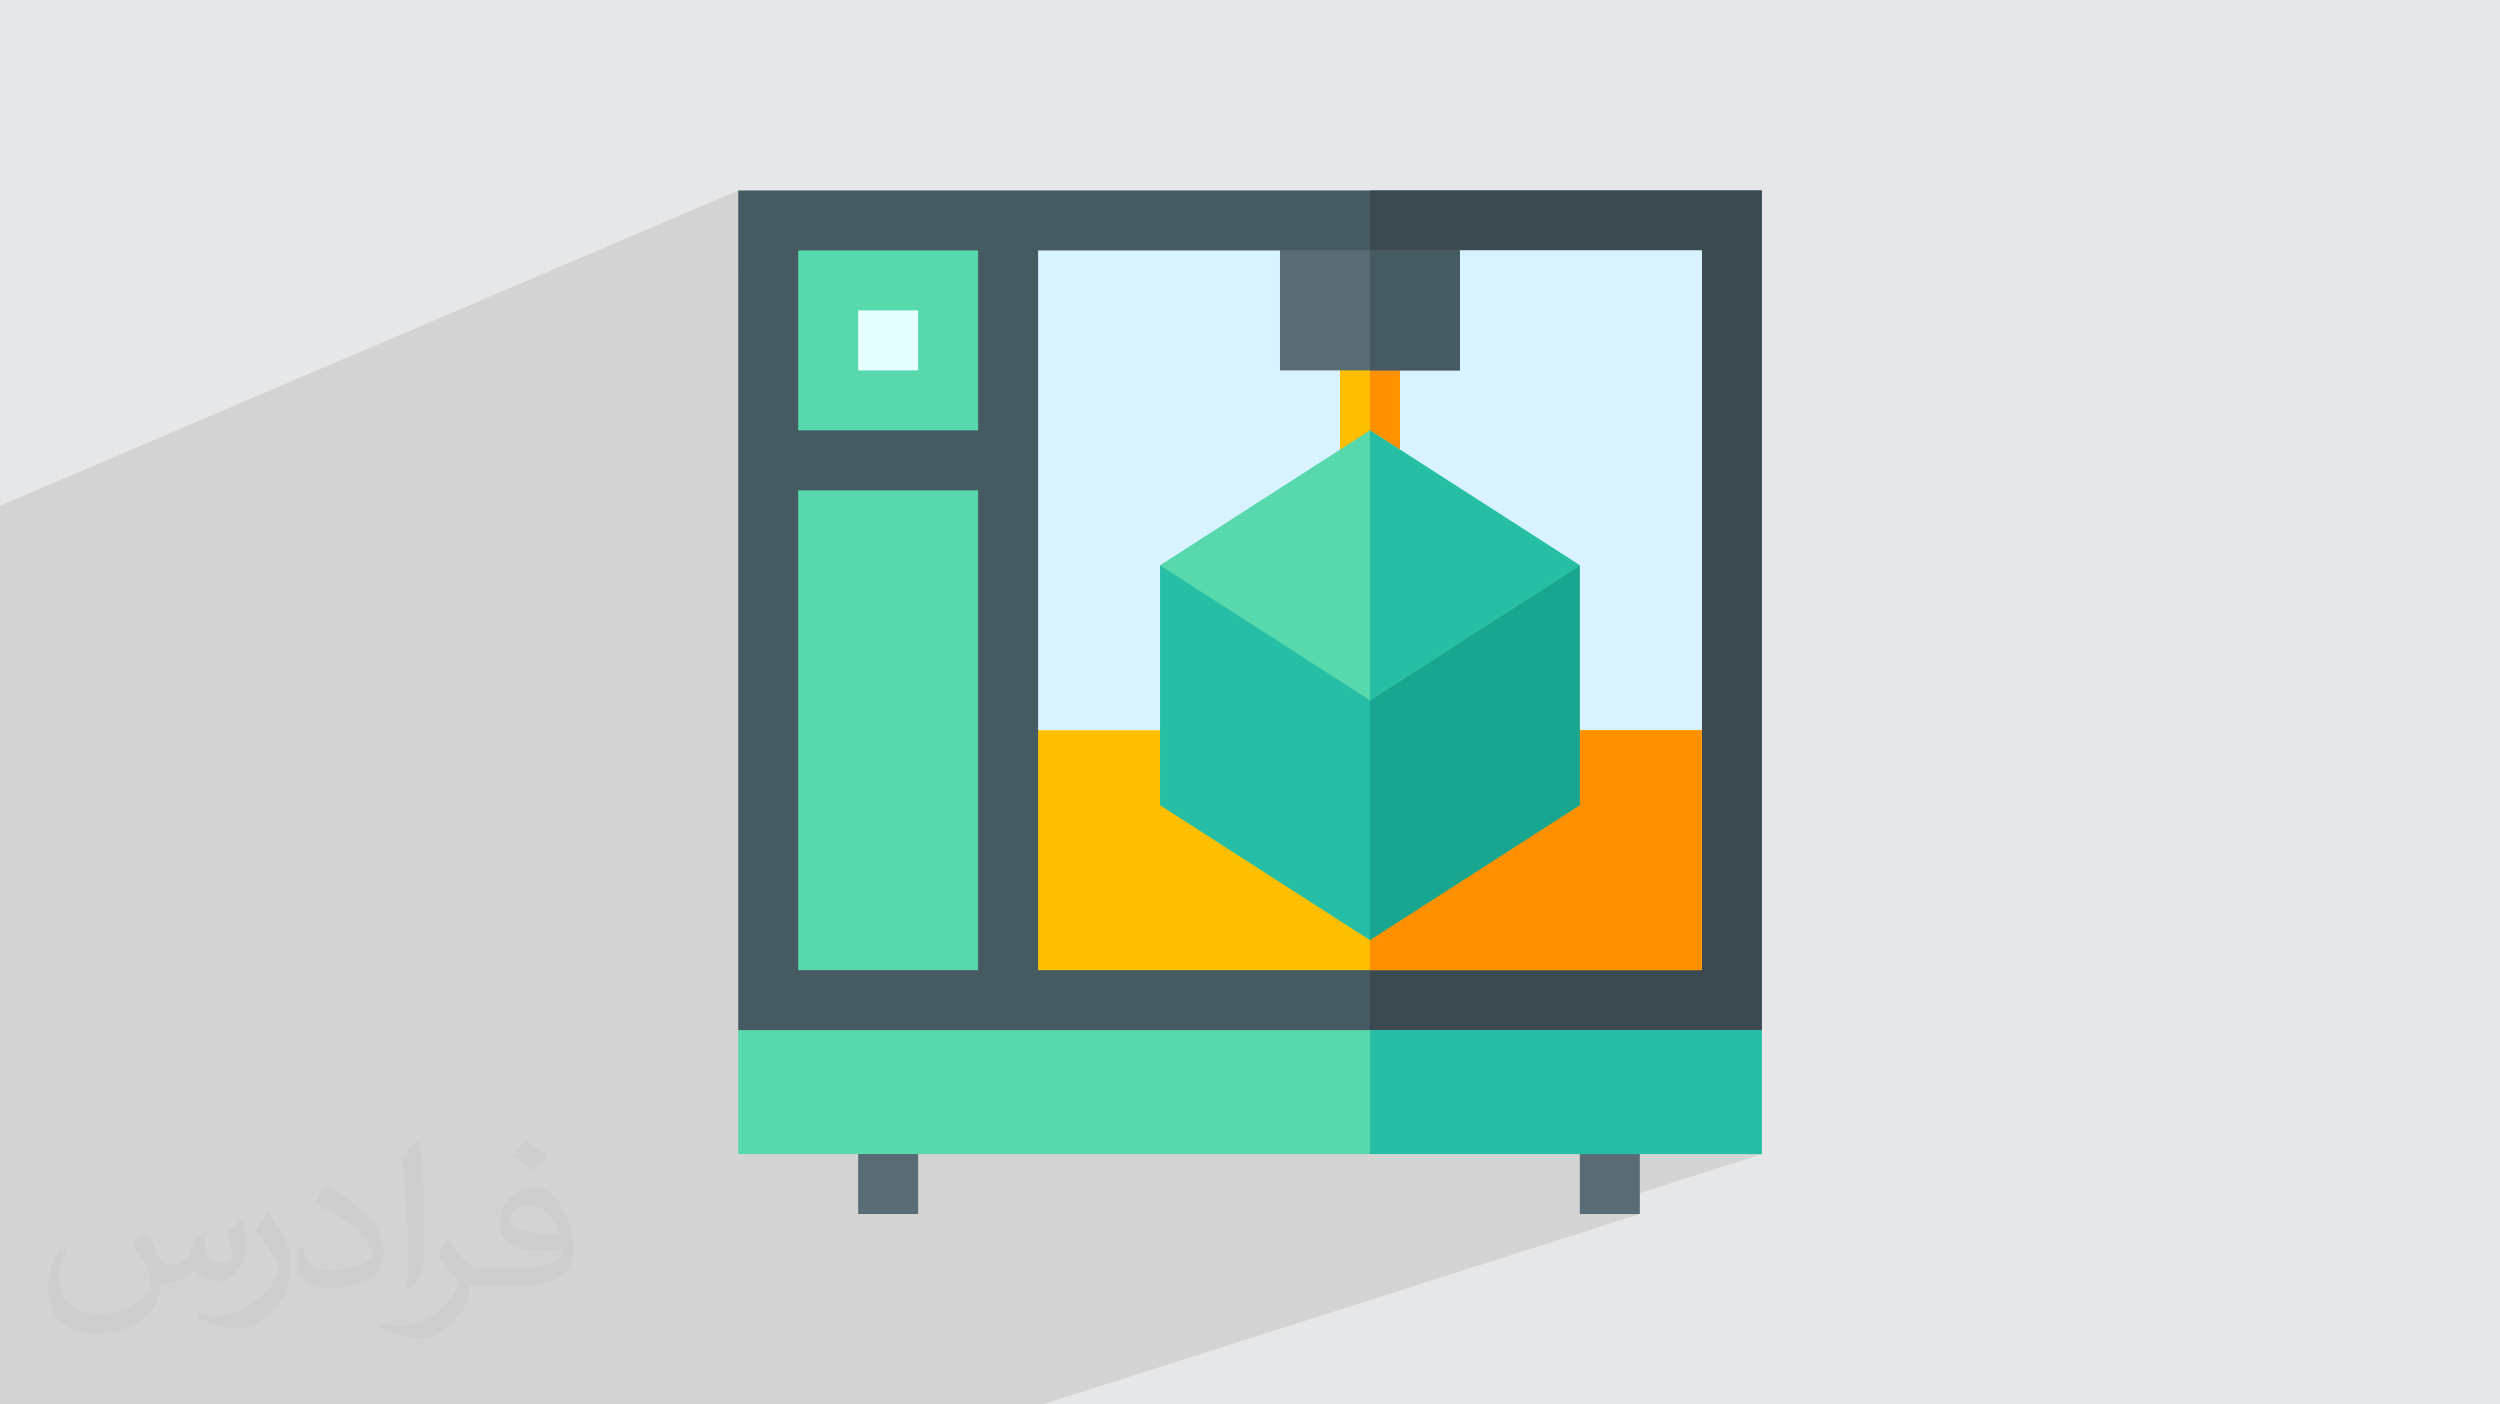 <?xml version="1.0" encoding="UTF-8"?>
<!DOCTYPE svg PUBLIC "-//W3C//DTD SVG 1.0//EN" "http://www.w3.org/TR/2001/REC-SVG-20010904/DTD/svg10.dtd">
<!-- Creator: CorelDRAW -->
<svg xmlns="http://www.w3.org/2000/svg" xml:space="preserve" width="94.192mm" height="52.917mm" version="1.0" style="shape-rendering:geometricPrecision; text-rendering:geometricPrecision; image-rendering:optimizeQuality; fill-rule:evenodd; clip-rule:evenodd"
viewBox="0 0 9404.92 5283.66"
 xmlns:xlink="http://www.w3.org/1999/xlink"
 xmlns:xodm="http://www.corel.com/coreldraw/odm/2003">
 <defs>
  <style type="text/css">
   <![CDATA[
    .fil12 {fill:#19A690;fill-rule:nonzero}
    .fil11 {fill:#26BFA6;fill-rule:nonzero}
    .fil5 {fill:#3B4A51;fill-rule:nonzero}
    .fil4 {fill:#465A61;fill-rule:nonzero}
    .fil9 {fill:#57D9AD;fill-rule:nonzero}
    .fil3 {fill:#596C76;fill-rule:nonzero}
    .fil6 {fill:#D9F2FF;fill-rule:nonzero}
    .fil10 {fill:#E6FFFF;fill-rule:nonzero}
    .fil7 {fill:#FDBF00;fill-rule:nonzero}
    .fil8 {fill:#FF9100;fill-rule:nonzero}
    .fil2 {fill:#373435;fill-opacity:0.031}
    .fil1 {fill:#2B2A29;fill-opacity:0.102}
    .fil0 {fill:#E6E7E8}
   ]]>
  </style>
 </defs>
 <g id="Layer_x0020_1">
  <polygon class="fil0" points="-0,0 9404.92,0 9404.92,5283.66 -0,5283.66 "/>
  <polygon class="fil1" points="-0,3129.79 -0,3088.27 -0,3046.56 -0,3009.48 -0,2887.46 -0,2808.12 -0,2796.15 -0,2710.95 -0,2550.58 -0,2501.14 -0,2465.01 -0,2203.25 -0,1902.41 2777.17,716.54 2777.17,1036.91 3002.78,942.15 3679.65,942.15 3679.65,1035.07 3905.27,942.15 4597.77,942.15 5153.7,716.54 5153.7,942.15 5492.14,942.15 6402.14,942.15 6402.14,2747.12 6402.14,3649.6 5153.7,4068.97 5153.7,4115.89 6402.14,4115.89 5943.37,4265.64 5943.37,4341.51 6627.76,4341.51 5943.37,4560.77 5943.37,4567.13 6168.99,4567.13 3921.17,5283.66 3705.92,5283.66 3686.99,5283.66 2824.76,5283.66 2719.06,5283.66 2300.66,5283.66 1667.13,5283.66 1537.61,5283.66 1330.88,5283.66 1115.6,5283.66 1010.66,5283.66 183.73,5283.66 119.69,5283.66 65.55,5283.66 -0,5283.66 -0,5168.86 -0,5140.14 -0,5120.07 -0,5015.14 -0,4958.06 -0,4918.74 -0,4868.57 -0,4821.77 -0,4620.41 -0,4519.73 -0,4327.65 -0,4223.19 -0,4204.58 -0,3994.02 -0,3796.91 -0,3752.9 -0,3714.26 -0,3675.44 -0,3613.58 -0,3529.71 -0,3445.09 -0,3311.53 -0,3296.03 -0,3271.76 -0,3250.66 -0,3210.84 -0,3170.83 "/>
  <path class="fil2" d="M548.54 4627.69c17.95,27.21 29.6,53.36 40.96,82.43 8.45,16.91 12.93,48.09 52.57,48.09 11.61,0 28.28,-3.42 43.06,-11.61 16.63,-8.73 29.32,-21.94 35.94,-42l15.85 -53.36 38.57 -19.02 2.64 2.64c-5.27,20.09 -6.59,39.36 -6.59,54.43 0,44.63 38.57,61.56 69.22,61.56 17.95,0 34.09,-8.73 34.09,-25.11 0,-21.13 -8.98,-57.06 -20.62,-89.29 17.95,-17.95 35.94,-35.94 56.53,-50.47l3.17 1.6c8.98,38.04 14,75.56 14,100.66 0,24.57 -10.83,51.79 -19.81,69.49 -18.49,34.87 -51.25,62.62 -90.87,62.62 -30.1,0 -63.65,-15.07 -86.66,-43.06l-1.32 0c-21.66,26.96 -55.22,51.25 -108.86,51.25l-16.63 0c-2.64,35.41 -10.29,60.49 -21.94,82.95 -31.95,62.34 -126.81,106.47 -216.1,106.47 -124.17,0 -186.51,-71.59 -186.51,-166.96 0,-58.91 19.27,-113.6 48.88,-152.42l24.29 10.04c-18.49,35.41 -30.91,68.68 -30.91,101.45 0,89.29 72.66,131.83 156.4,131.83 77.68,0 173.83,-49.41 191.28,-106.72 -6.59,-62.62 -30.1,-91.93 -66.04,-148.99 10.83,-19.02 24.83,-38.04 42.28,-58.38l3.17 0 0 0 0 0 -0.02 -0.09zm1432.13 -336.04c26.15,16.39 51.79,35.66 76.87,57.85 -14,19.81 -31.45,37.79 -53.11,53.64 -25.11,-20.34 -50.19,-37.79 -75.84,-56.27 17.42,-19.55 34.62,-38.29 52.04,-55.22l0 0 0 0 0 0 0 0 0 0 0.03 0zm13.47 244.11c-42.28,0 -76.87,27.75 -76.87,48.34 0,44.13 84.53,57.85 185.72,57.31 -12.68,-51.79 -57.06,-105.68 -108.86,-105.68l0.01 0.03zm-94.86 236.19c54.96,0 103.04,-1.6 139.74,-10.83 40.96,-10.29 75.56,-30.91 75.56,-45.17 0,-3.7 0,-8.19 -1.32,-11.89 -22.98,2.11 -49.41,2.11 -72.38,2.11 -74.49,0 -131.55,-16.91 -154.02,-58.66 -5.55,-11.61 -9.51,-24.57 -9.51,-39.36 0,-40.43 17.42,-79.79 48.09,-107 25.61,-22.45 53.89,-36.44 82.67,-36.44 52.04,0 93.51,41.75 122.57,107.54 15.85,35.94 26.68,77.4 26.68,129.72 0,34.87 -9.51,64.19 -31.17,85.85 -40.43,39.11 -114.92,53.89 -229.04,53.89l-51.79 0 0 0 -13.47 0c-28.28,0 -48.62,-5.02 -64.72,-17.42l-2.64 0c0.79,6.59 1.32,12.93 1.32,19.02 0,25.61 -8.45,58.38 -25.61,84.53 -50.72,75.3 -105.68,108.04 -153.24,108.04 -48.09,0 -107,-18.49 -160.11,-42.54l9.51 -18.49c17.17,7.13 40.96,11.89 73.7,11.89 85.85,0 198.66,-82.43 212.66,-163 -3.17,-6.59 -8.98,-15.32 -17.17,-24.57 -25.11,-29.85 -40.96,-54.68 -55.75,-80.83 12.68,-25.11 24.29,-45.17 35.13,-63.4l4.49 -0.53c36.72,74.77 69.99,117.55 144.23,117.55l11.61 0 0 0 53.89 0 0 0 0 0 0 0 0 0 0 0 0.09 0.01zm-371.98 79c6.34,-34.34 6.87,-72.91 6.87,-108.86l0 -53.36c0,-99.6 -12.68,-244.36 -22.98,-338.68 17.95,-19.27 43.06,-42 62.87,-57.31l5.81 1.6c13.47,118.62 16.63,256 16.63,383.06 0,33.3 -1.32,65.79 -4.49,89.55 -1.85,30.1 -19.27,52.83 -56.53,87.7l-8.19 -3.7zm-382.8 -157.19c1.85,46.77 24.83,83.49 105.15,83.49 49.93,0 92.19,-12.93 138.96,-35.13 8.45,-3.7 12.93,-8.73 12.93,-12.93 0,-29.32 -22.45,-68.15 -60.23,-103.55 -36.72,-33.3 -85.34,-62.62 -130.76,-82.18 -15.6,-6.59 -20.62,-13.47 -20.62,-20.09 0,-13.47 17.95,-41.75 32.77,-62.09l5.02 -0.53c52.04,27.21 110.17,67.64 153.24,112.53 39.11,41.47 63.4,83.49 63.4,129.19 0,33.81 -10.29,65.51 -26.96,95.11 -57.06,28.79 -117.83,50.72 -178.06,50.72 -73.17,0 -123.1,-34.34 -123.1,-114.92 0,-8.73 0,-22.19 3.17,-39.64l25.11 0 0 0 0 0 0 0 0 0 0 0 -0.02 0zm-132.37 -132.9l45.45 73.45c16.63,27.21 32.23,56.81 32.23,103.55l0 59.7c0,48.34 -30.91,100.13 -80.83,151.38 -39.11,34.62 -73.7,49.41 -105.68,49.41 -47.55,0 -101.98,-14.79 -164.85,-41.75l7.13 -18.49c19.81,5.27 42.79,9.77 71.06,9.77 90.36,-0.53 182.8,-66.57 225.08,-147.15 5.02,-9.26 6.87,-17.95 6.87,-24.04 0,-9.26 -5.02,-19.55 -8.98,-28.79 -22.98,-43.31 -48.62,-82.95 -76.87,-119.68 14.79,-23.25 29.6,-45.7 45.7,-67.9l3.7 0.53 0 0 0 0 0 0 0 0 0 0 -0.02 0.01z"/>
  <g id="_2429373765904">
   <path class="fil3" d="M3228.4 4228.7l225.63 0 0 338.43 -225.63 0 0 -338.43zm0 0z"/>
   <path class="fil3" d="M5943.37 4228.7l225.62 0 0 338.43 -225.62 0 0 -338.43zm0 0z"/>
   <path class="fil4" d="M6627.76 716.54l0 3158.69 -225.62 240.67 -3399.35 0 -225.62 -240.67 0 -3158.69 3850.59 0zm0 0z"/>
   <path class="fil5" d="M6627.76 716.54l0 3158.69 -225.62 240.67 -1248.44 0 0 -3399.35 1474.06 0zm0 0z"/>
   <path class="fil6" d="M6402.14 942.15l0 1804.97 -233.15 225.62 -2038.1 0 -225.62 -225.62 0 -1804.97 910 0 225.62 225.62 225.62 0 225.63 -225.62 910 0zm0 0z"/>
   <path class="fil6" d="M6402.14 942.15l0 1804.97 -233.15 225.62 -1015.29 0 0 -1804.97 112.81 0 225.63 -225.62 910 0zm0 0z"/>
   <path class="fil7" d="M3905.27 2747.12l2496.87 0 0 902.48 -2496.87 0 0 -902.48zm0 0z"/>
   <path class="fil8" d="M5153.7 2747.12l1248.44 0 0 902.48 -1248.44 0 0 -902.48zm0 0z"/>
   <path class="fil9" d="M3002.78 942.15l676.87 0 0 676.87 -676.87 0 0 -676.87zm0 0z"/>
   <path class="fil9" d="M3002.78 1844.64l676.87 0 0 1804.97 -676.87 0 0 -1804.97zm0 0z"/>
   <path class="fil10" d="M3228.4 1167.77l225.63 0 0 225.63 -225.63 0 0 -225.63zm0 0z"/>
   <path class="fil9" d="M2777.17 3875.22l3850.59 0 0 466.28 -3850.59 0 0 -466.28zm0 0z"/>
   <path class="fil11" d="M5153.7 3875.22l1474.06 0 0 466.28 -1474.06 0 0 -466.28zm0 0z"/>
   <path class="fil7" d="M5040.89 1280.58l225.62 0 0 451.25 -225.62 0 0 -451.25zm0 0z"/>
   <path class="fil8" d="M5153.7 1280.58l112.81 0 0 451.25 -112.81 0 0 -451.25zm0 0z"/>
   <path class="fil11" d="M5153.7 3536.8l-789.66 -507.65 0 -902.48 433.73 53.21 355.93 454.44 225.63 366.63 -225.63 535.85zm0 0z"/>
   <path class="fil12" d="M5153.7 3536.8l789.67 -507.65 0 -902.48 -394.83 28.21 -394.83 479.44 -0.01 902.48zm0 0z"/>
   <path class="fil9" d="M5153.7 2634.31l-789.66 -507.65 789.66 -507.64 789.67 507.64 -789.67 507.65zm0 0z"/>
   <path class="fil11" d="M5943.37 2126.66l-789.67 -507.64 0 1015.29 789.67 -507.65zm0 0z"/>
   <path class="fil3" d="M4815.27 942.15l676.87 0 0 451.25 -676.87 0 0 -451.25zm0 0z"/>
   <path class="fil4" d="M5153.7 942.15l338.44 0 0 451.25 -338.44 0 0 -451.25zm0 0z"/>
  </g>
 </g>
</svg>
